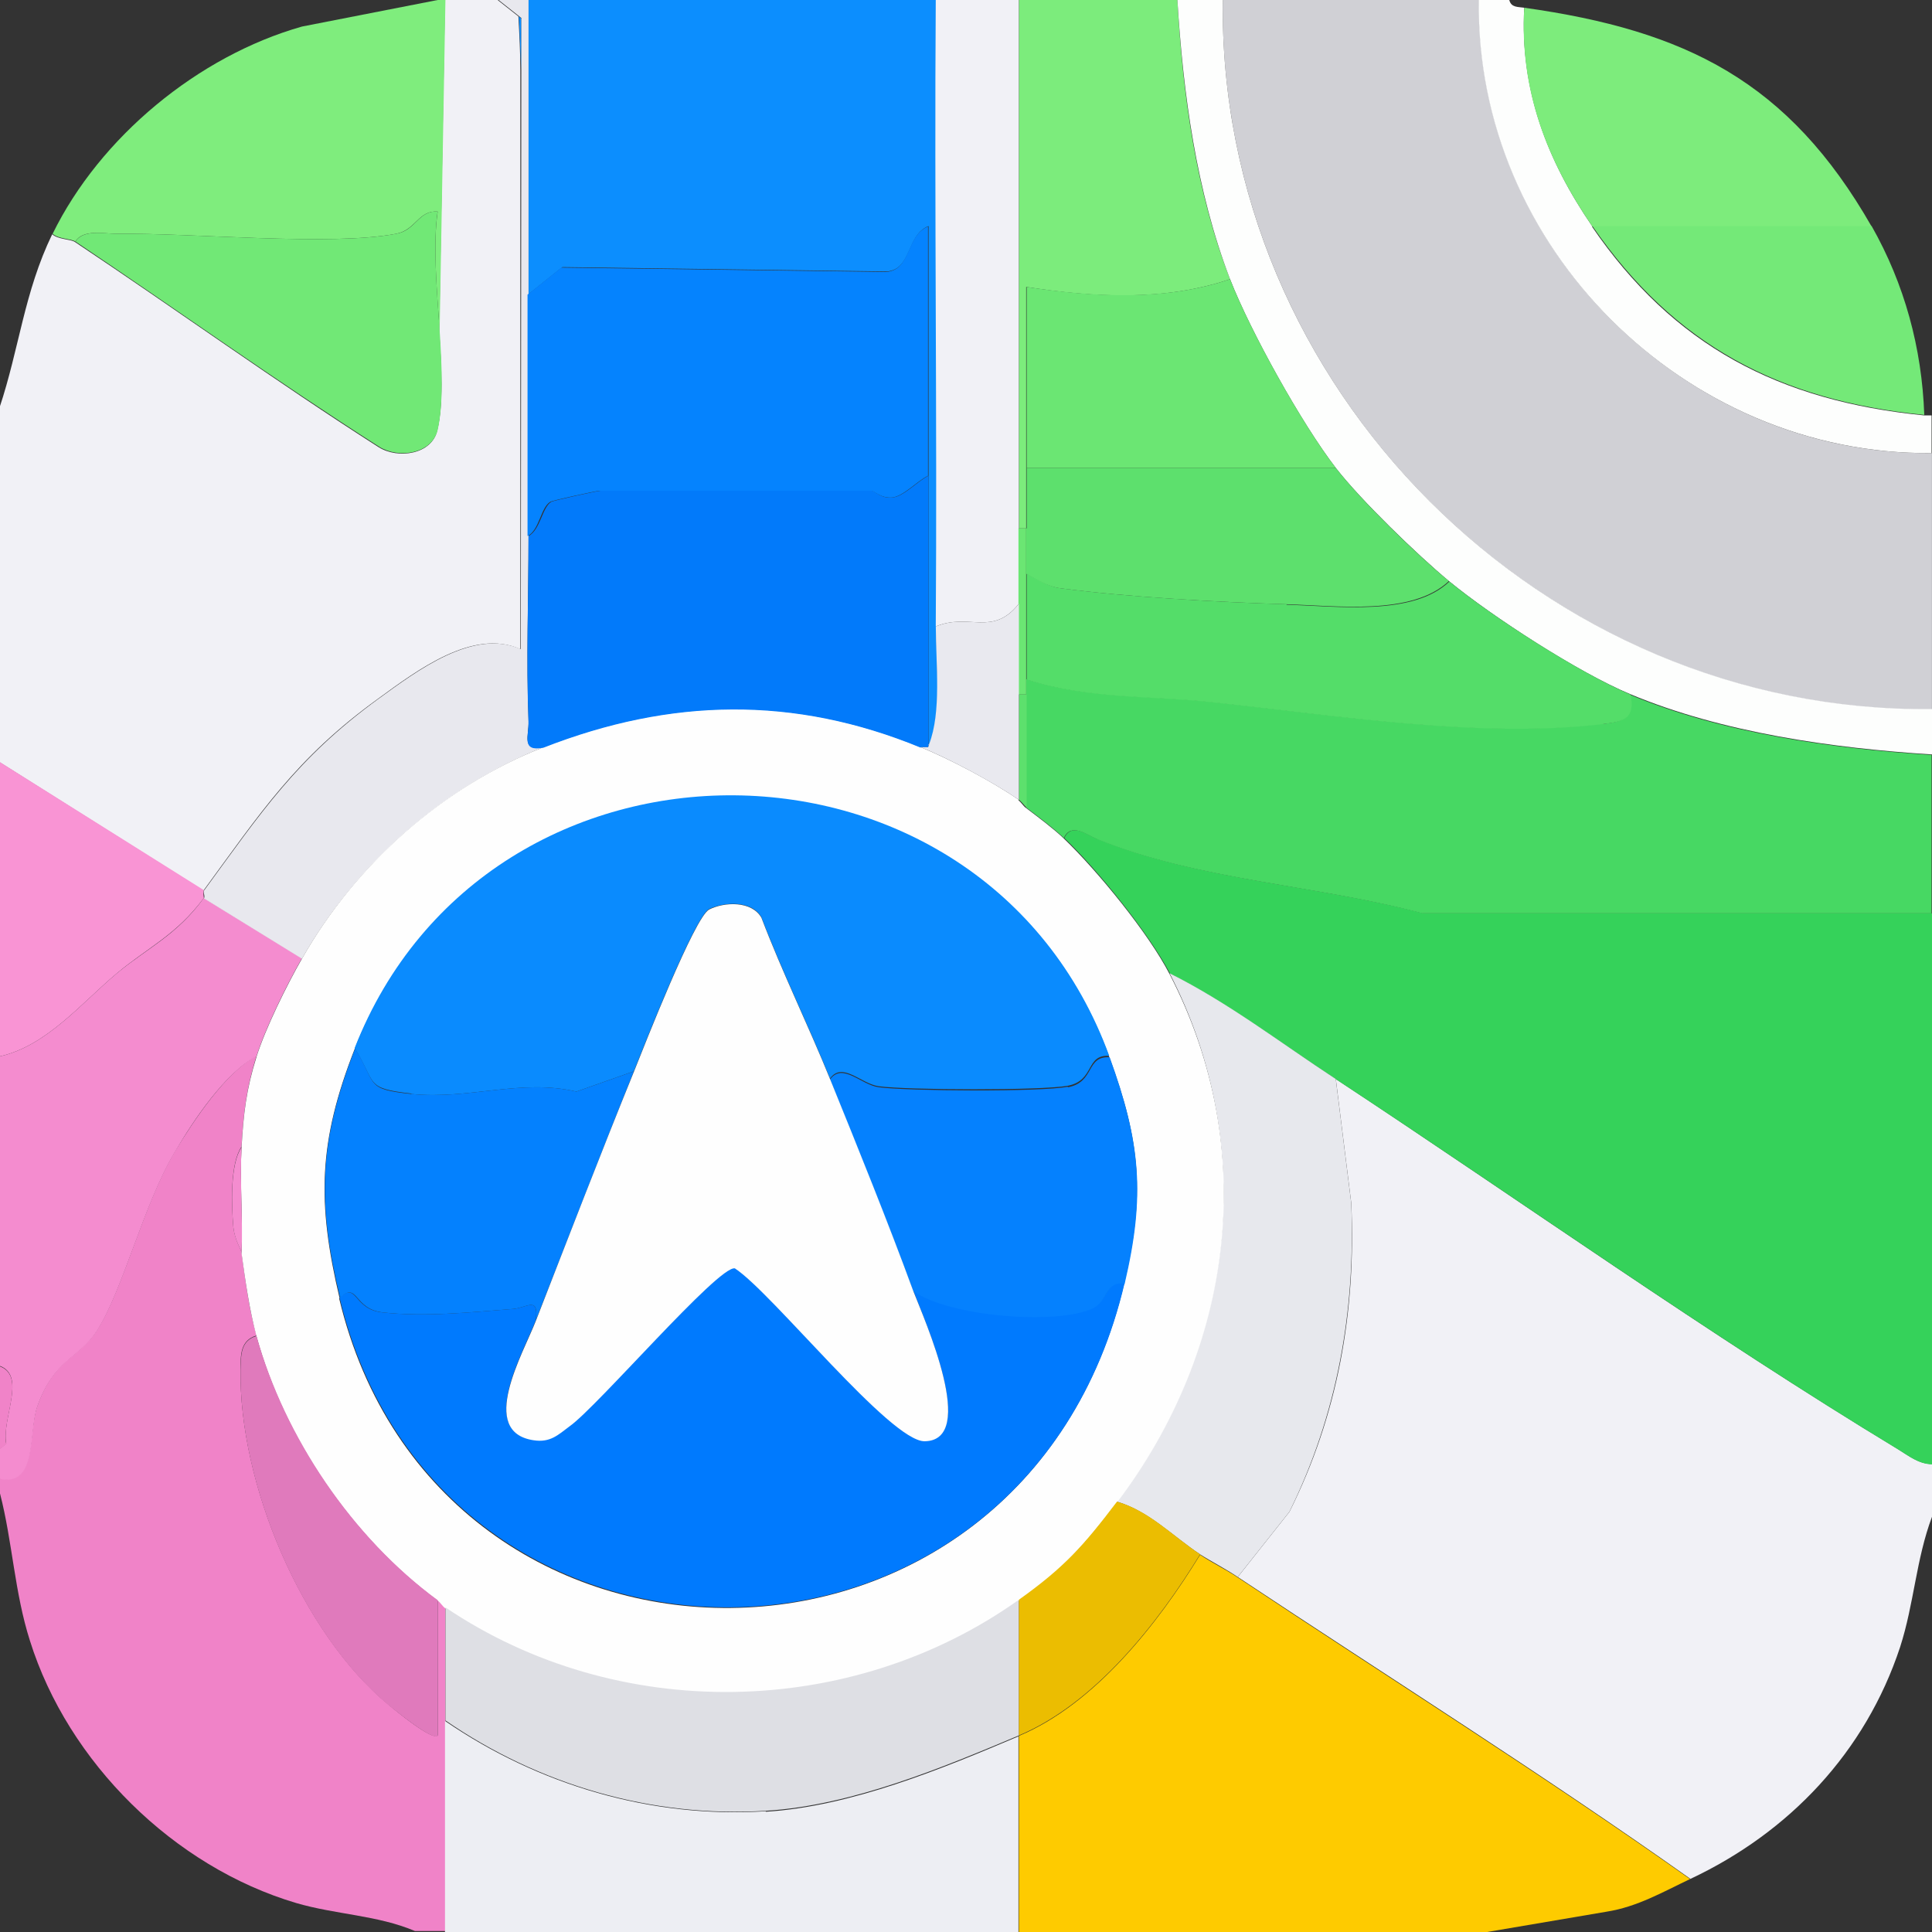 <svg width="40" height="40" viewBox="0 0 40 40" fill="none" xmlns="http://www.w3.org/2000/svg">
<rect x="0" y="0" width="40" height="40" fill="#333333" stroke="none"/>
<g clip-path="url(#clip0_8828_94409)">
<path d="M27.657 22.34L27.977 24.91C28.078 27.15 27.698 29.3 26.697 31.3L25.627 32.65C28.758 34.73 31.939 36.73 34.999 38.9C37.04 37.94 38.62 36.28 39.34 34.1C39.63 33.2 39.67 32.28 40.001 31.4V30.31C39.721 30.31 39.52 30.14 39.29 30C35.389 27.64 31.478 24.86 27.657 22.34Z" fill="#F1F1F6"/>
<path d="M22.715 17.37C22.515 17.29 22.185 17.02 22.035 17.35C22.725 18.01 23.786 19.32 24.226 20.16C25.436 20.77 26.536 21.61 27.667 22.35C31.497 24.87 35.408 27.65 39.3 30.01C39.529 30.15 39.72 30.31 40.01 30.32V18.91H29.467C27.267 18.32 24.826 18.23 22.725 17.37H22.715Z" fill="#35D25A"/>
<path d="M7.822 14.47C8.632 13.88 9.793 13 10.773 13.44V1.45C10.773 1.08 10.753 0.71 10.733 0.34L10.303 0H9.213L9.093 6.85C9.143 7.62 9.183 8.37 9.053 8.91C8.942 9.41 8.242 9.51 7.842 9.26C5.712 7.9 3.651 6.41 1.551 5.01C1.461 4.95 1.201 4.96 1.081 4.85C0.5 6.05 0.4 7.21 -0.01 8.44V15.78L4.211 18.44C5.392 16.83 6.122 15.7 7.822 14.47Z" fill="#F1F1F6"/>
<path d="M30.627 0H25.316C25.215 8.04 31.977 14.78 39.999 14.69V9.38C34.898 9.44 30.547 5.11 30.627 0Z" fill="#D0D0D5"/>
<path d="M9.222 33.28C9.172 33.25 9.122 33.17 9.062 33.12V35.93C8.962 36.05 8.192 35.42 8.052 35.3C6.242 33.81 4.941 30.69 4.981 28.35C4.981 28.06 4.971 27.75 5.311 27.65C5.151 27.08 5.081 26.52 5.001 25.93C4.991 25.86 4.861 25.68 4.831 25.4C4.791 24.94 4.761 24.09 5.001 23.74C5.041 23.04 5.101 22.54 5.311 21.86C4.661 22.21 4.011 23.2 3.621 23.84C2.971 24.93 2.551 26.69 2.01 27.54C1.64 28.12 1.12 28.12 0.77 29.12C0.58 29.66 0.77 30.77 0 30.61V30.92C0.26 31.93 0.3 32.97 0.62 33.97C1.41 36.49 3.601 38.65 6.132 39.4C6.952 39.64 7.812 39.65 8.592 39.98H9.222V33.26V33.28Z" fill="#F083C8"/>
<path d="M33.189 14.98C30.648 15.29 27.608 14.8 25.077 14.53C23.807 14.39 22.516 14.47 21.246 14.06V16.72C21.496 16.91 21.806 17.14 22.026 17.35C22.176 17.02 22.506 17.29 22.706 17.37C24.807 18.23 27.248 18.32 29.448 18.91H39.991V15.63C37.94 15.5 35.65 15.18 33.739 14.38C33.839 14.87 33.609 14.94 33.179 14.99L33.189 14.98Z" fill="#47D863"/>
<path d="M34.999 38.91C31.938 36.74 28.748 34.74 25.627 32.66C25.377 32.49 25.097 32.36 24.847 32.19C23.966 33.63 22.666 35.28 21.096 35.94V40H30.788L33.259 39.58C33.899 39.48 34.429 39.17 34.999 38.9V38.91Z" fill="#FECB00"/>
<path d="M11.633 5.53L18.365 5.62C18.885 5.57 18.765 4.86 19.225 4.68C19.225 6.4 19.225 8.12 19.225 9.84C19.225 11.69 19.225 13.56 19.225 15.41C19.225 15.41 19.235 15.41 19.245 15.41C19.506 14.74 19.375 13.75 19.386 12.97C19.416 8.65 19.355 4.32 19.386 0H10.943V6.09L11.643 5.53H11.633Z" fill="#0C8EFE"/>
<path d="M10.742 0.34C10.762 0.71 10.772 1.08 10.792 1.45V0.38L10.742 0.34Z" fill="#0C8EFE"/>
<path d="M15.855 37.5C13.484 37.65 11.153 36.96 9.213 35.63V40.01H21.086V35.95C19.506 36.62 17.625 37.4 15.855 37.51V37.5Z" fill="#EDEEF3"/>
<path d="M0.77 29.13C1.12 28.13 1.64 28.13 2.01 27.55C2.551 26.7 2.971 24.94 3.621 23.85C4.001 23.2 4.661 22.21 5.311 21.87C5.491 21.29 5.941 20.38 6.252 19.84L4.221 18.59C3.661 19.36 3.061 19.62 2.421 20.15C1.68 20.77 0.97 21.65 0 21.87V28.28C0.55 28.49 0.03 29.37 0.13 29.89L0 29.99V30.62C0.78 30.78 0.59 29.67 0.77 29.13Z" fill="#F48CCF"/>
<path d="M1.09 4.84C1.21 4.95 1.47 4.94 1.56 5C1.72 4.74 2.15 4.84 2.42 4.84C3.991 4.82 6.831 5.1 8.202 4.84C8.612 4.76 8.662 4.35 9.062 4.38C8.962 5.06 9.042 5.97 9.102 6.85L9.222 0H9.062L6.251 0.55C4.101 1.16 2.07 2.84 1.09 4.84Z" fill="#7FED7D"/>
<path d="M21.246 10.94C21.246 10.52 21.246 10.11 21.246 9.69C21.246 8.44 21.246 7.19 21.246 5.94C22.646 6.16 24.107 6.24 25.467 5.78C24.757 3.95 24.487 1.95 24.377 0H21.096V10.94H21.256H21.246Z" fill="#7CEC7C"/>
<path d="M19.374 12.97C20.074 12.68 20.544 13.19 21.094 12.5V0H19.374C19.344 4.32 19.404 8.65 19.374 12.97Z" fill="#F1F1F6"/>
<path d="M10.793 0.38V1.45L10.783 13.44C9.803 13 8.633 13.89 7.833 14.47C6.142 15.7 5.402 16.83 4.222 18.44C4.202 18.47 4.252 18.56 4.222 18.6L6.252 19.85C7.362 17.9 9.163 16.3 11.253 15.47C10.783 15.56 10.953 15.23 10.943 14.93C10.893 13.66 10.943 12.37 10.943 11.09C10.943 9.43 10.943 7.75 10.943 6.09V0H10.323L10.753 0.34L10.803 0.38H10.793Z" fill="#E8E8EE"/>
<path d="M25.317 -9.76585e-06H24.377C24.497 1.95 24.767 3.95 25.467 5.78C25.887 6.86 26.948 8.77 27.658 9.69C28.178 10.36 29.338 11.48 29.998 12.03C30.899 12.77 32.689 13.93 33.749 14.37C35.66 15.17 37.95 15.49 40.001 15.62V14.68C31.969 14.77 25.207 8.03 25.317 -0.01V-9.76585e-06Z" fill="#FDFEFD"/>
<path d="M4.221 18.59C4.221 18.59 4.201 18.47 4.221 18.43L0 15.78V21.87C0.97 21.65 1.68 20.77 2.421 20.15C3.051 19.62 3.651 19.36 4.221 18.59Z" fill="#F994D4"/>
<path d="M32.969 4.69C32.029 3.32 31.468 1.86 31.558 0.16C31.428 0.14 31.288 0.16 31.248 0H30.618C30.538 5.11 34.889 9.43 39.991 9.38V8.6H39.831C36.83 8.3 34.649 7.16 32.959 4.69H32.969Z" fill="#FDFEFD"/>
<path d="M0 28.28V30L0.13 29.9C0.03 29.37 0.55 28.5 0 28.29V28.28Z" fill="#F083C8"/>
<path d="M23.125 31.09C23.795 31.29 24.285 31.81 24.845 32.18C25.096 32.34 25.376 32.48 25.626 32.65L26.696 31.3C27.686 29.29 28.066 27.15 27.976 24.91L27.656 22.34C26.526 21.6 25.436 20.76 24.215 20.15C26.086 23.78 25.526 27.91 23.125 31.09Z" fill="#E7E8ED"/>
<path d="M21.095 16.56C20.545 16.18 19.675 15.72 19.064 15.47C16.434 14.39 13.883 14.44 11.252 15.47C9.162 16.29 7.362 17.89 6.251 19.85C5.941 20.39 5.491 21.3 5.311 21.88C5.101 22.55 5.041 23.05 5.001 23.76C4.961 24.48 5.031 25.22 5.001 25.95C5.081 26.53 5.161 27.1 5.311 27.67C5.881 29.76 7.292 31.84 9.062 33.14C9.122 33.18 9.162 33.26 9.222 33.3C12.773 35.7 17.614 35.62 21.095 33.14C22.035 32.47 22.435 32.01 23.125 31.11C25.536 27.93 26.096 23.8 24.216 20.17C23.786 19.33 22.715 18.02 22.025 17.36C21.805 17.15 21.495 16.92 21.245 16.73C21.185 16.69 21.145 16.61 21.085 16.57L21.095 16.56ZM7.031 26.88C6.561 24.89 6.591 23.64 7.342 21.72C10.112 14.68 20.355 14.75 22.965 21.88C23.616 23.65 23.706 24.74 23.276 26.57C21.185 35.49 9.072 35.47 7.021 26.88H7.031Z" fill="#FEFEFE"/>
<path d="M19.235 15.41C19.235 15.41 19.225 15.41 19.215 15.41V15.46C19.215 15.46 19.225 15.42 19.235 15.4V15.41Z" fill="#FEFEFE"/>
<path d="M9.062 4.38C8.662 4.35 8.612 4.77 8.202 4.84C6.842 5.1 3.991 4.82 2.421 4.84C2.161 4.84 1.731 4.74 1.561 5C3.661 6.41 5.722 7.89 7.852 9.25C8.252 9.5 8.942 9.4 9.062 8.9C9.182 8.36 9.152 7.61 9.102 6.84C9.042 5.96 8.962 5.05 9.062 4.37V4.38Z" fill="#71E876"/>
<path d="M9.223 33.28V35.62C11.153 36.95 13.494 37.64 15.864 37.49C17.645 37.38 19.525 36.59 21.096 35.93V33.12C17.615 35.6 12.774 35.68 9.223 33.28Z" fill="#DEDFE4"/>
<path d="M5.311 27.66C4.971 27.76 4.991 28.07 4.981 28.36C4.941 30.7 6.242 33.82 8.052 35.31C8.192 35.42 8.962 36.05 9.062 35.94V33.13C7.292 31.83 5.892 29.75 5.311 27.66Z" fill="#E07ABC"/>
<path d="M5.002 23.75C4.762 24.1 4.792 24.95 4.832 25.41C4.862 25.69 4.992 25.86 5.002 25.94C5.032 25.22 4.962 24.48 5.002 23.75Z" fill="#F48CCF"/>
<path d="M26.637 12.51C25.257 12.47 23.326 12.36 21.966 12.18C21.706 12.15 21.486 11.99 21.256 11.88V14.07C22.526 14.48 23.817 14.4 25.087 14.54C27.628 14.81 30.658 15.3 33.199 14.99C33.629 14.94 33.859 14.87 33.759 14.38C32.699 13.93 30.908 12.78 30.008 12.04C29.258 12.76 27.698 12.55 26.637 12.52V12.51Z" fill="#54DD69"/>
<path d="M21.246 10.94H21.086V14.38H21.246V11.88C21.246 11.57 21.246 11.25 21.246 10.94Z" fill="#6BE673"/>
<path d="M21.096 16.56C21.156 16.6 21.196 16.67 21.256 16.72V14.38H21.096V16.57V16.56Z" fill="#5DE06D"/>
<path d="M21.096 33.12V35.93C22.666 35.27 23.966 33.62 24.847 32.18C24.287 31.81 23.796 31.28 23.126 31.09C22.436 32 22.036 32.45 21.096 33.12Z" fill="#EBBD01"/>
<path d="M19.064 15.47H19.224V15.42C19.224 13.57 19.224 11.7 19.224 9.85C18.994 9.96 18.724 10.27 18.484 10.3C18.244 10.33 18.104 10.16 18.054 10.16H12.432C12.383 10.16 11.462 10.36 11.412 10.39C11.222 10.51 11.192 10.96 10.942 11.1C10.942 12.37 10.892 13.66 10.942 14.94C10.952 15.24 10.782 15.57 11.252 15.48C13.883 14.45 16.444 14.4 19.064 15.48V15.47Z" fill="#027AFA"/>
<path d="M12.422 10.16H18.044C18.094 10.16 18.234 10.32 18.474 10.3C18.714 10.27 18.984 9.96 19.214 9.85C19.214 8.13 19.214 6.41 19.214 4.69C18.754 4.87 18.874 5.58 18.354 5.63L11.622 5.54L10.922 6.1C10.922 7.76 10.922 9.44 10.922 11.1C11.172 10.97 11.192 10.51 11.392 10.39C11.432 10.36 12.362 10.16 12.412 10.16H12.422Z" fill="#0583FE"/>
<path d="M19.065 15.47C19.675 15.72 20.555 16.19 21.095 16.56V12.5C20.545 13.19 20.075 12.68 19.375 12.97C19.375 13.74 19.495 14.74 19.235 15.41C19.235 15.43 19.225 15.45 19.215 15.47H19.055H19.065Z" fill="#E9E9EF"/>
<path d="M21.256 5.94C21.256 7.19 21.256 8.44 21.256 9.69H27.658C26.957 8.78 25.887 6.86 25.467 5.78C24.107 6.24 22.646 6.15 21.246 5.94H21.256Z" fill="#6BE673"/>
<path d="M21.246 10.94C21.246 11.25 21.246 11.57 21.246 11.88C21.476 12 21.696 12.15 21.956 12.18C23.317 12.36 25.247 12.47 26.627 12.51C27.678 12.54 29.238 12.75 29.998 12.03C29.328 11.48 28.168 10.35 27.658 9.69H21.256C21.256 10.11 21.256 10.52 21.256 10.94H21.246Z" fill="#5DE06D"/>
<path d="M32.969 4.69H38.75C37.03 1.68 34.899 0.63 31.558 0.16C31.458 1.86 32.028 3.32 32.969 4.69Z" fill="#7DEC7C"/>
<path d="M39.84 8.59C39.791 7.2 39.43 5.88 38.75 4.68H32.969C34.669 7.15 36.84 8.29 39.84 8.59Z" fill="#74E978"/>
<path d="M22.625 27.07C21.865 27.42 19.654 27.24 18.904 26.71C19.134 27.33 20.255 29.81 19.144 29.83C18.434 29.84 15.983 26.75 15.213 26.25C14.883 26.19 12.363 29.11 11.792 29.52C11.552 29.69 11.382 29.86 11.052 29.81C9.882 29.64 10.832 28.01 11.092 27.34C11.162 26.82 10.902 27.08 10.622 27.1C9.732 27.17 8.792 27.27 7.901 27.17C7.311 27.1 7.391 26.52 7.031 26.87C9.082 35.45 21.195 35.48 23.285 26.56C22.895 26.49 22.935 26.93 22.625 27.07Z" fill="#007AFE"/>
<path d="M8.522 22.65C9.712 22.77 10.783 22.33 11.933 22.6L13.123 22.18C13.343 21.63 14.384 18.97 14.684 18.82C15.004 18.67 15.564 18.64 15.764 18.99C16.194 20.12 16.734 21.22 17.184 22.33C17.444 21.97 17.824 22.44 18.195 22.49C18.785 22.57 21.555 22.58 22.105 22.48C22.676 22.37 22.466 21.83 22.966 21.86C20.355 14.73 10.102 14.66 7.342 21.7C7.802 22.44 7.542 22.53 8.512 22.64L8.522 22.65Z" fill="#0A8BFE"/>
<path d="M22.105 22.5C21.555 22.61 18.784 22.59 18.194 22.51C17.824 22.46 17.444 21.99 17.184 22.35C17.754 23.77 18.384 25.31 18.904 26.73C19.654 27.26 21.865 27.44 22.625 27.09C22.935 26.95 22.885 26.51 23.285 26.58C23.715 24.75 23.615 23.66 22.975 21.89C22.475 21.86 22.675 22.4 22.115 22.51L22.105 22.5Z" fill="#0581FE"/>
<path d="M7.903 27.17C8.793 27.27 9.733 27.17 10.623 27.1C10.903 27.08 11.163 26.82 11.093 27.34C11.764 25.63 12.434 23.89 13.124 22.18L11.934 22.6C10.783 22.33 9.713 22.77 8.523 22.65C7.542 22.55 7.812 22.45 7.352 21.71C6.602 23.63 6.562 24.88 7.042 26.87C7.402 26.52 7.322 27.1 7.913 27.17H7.903Z" fill="#0481FE"/>
<path d="M15.764 19C15.564 18.65 15.004 18.67 14.684 18.83C14.384 18.98 13.344 21.64 13.124 22.19C12.433 23.89 11.763 25.63 11.093 27.35C10.833 28.02 9.883 29.65 11.053 29.82C11.393 29.87 11.553 29.71 11.793 29.53C12.363 29.13 14.874 26.2 15.214 26.26C15.984 26.76 18.435 29.85 19.145 29.84C20.255 29.82 19.145 27.34 18.905 26.72C18.385 25.3 17.765 23.77 17.185 22.34C16.735 21.23 16.194 20.13 15.764 19Z" fill="#FEFEFE"/>
</g>
<defs>
<clipPath id="clip0_8828_94409">
<rect width="40" height="40" fill="white"/>
</clipPath>
</defs>
</svg>
